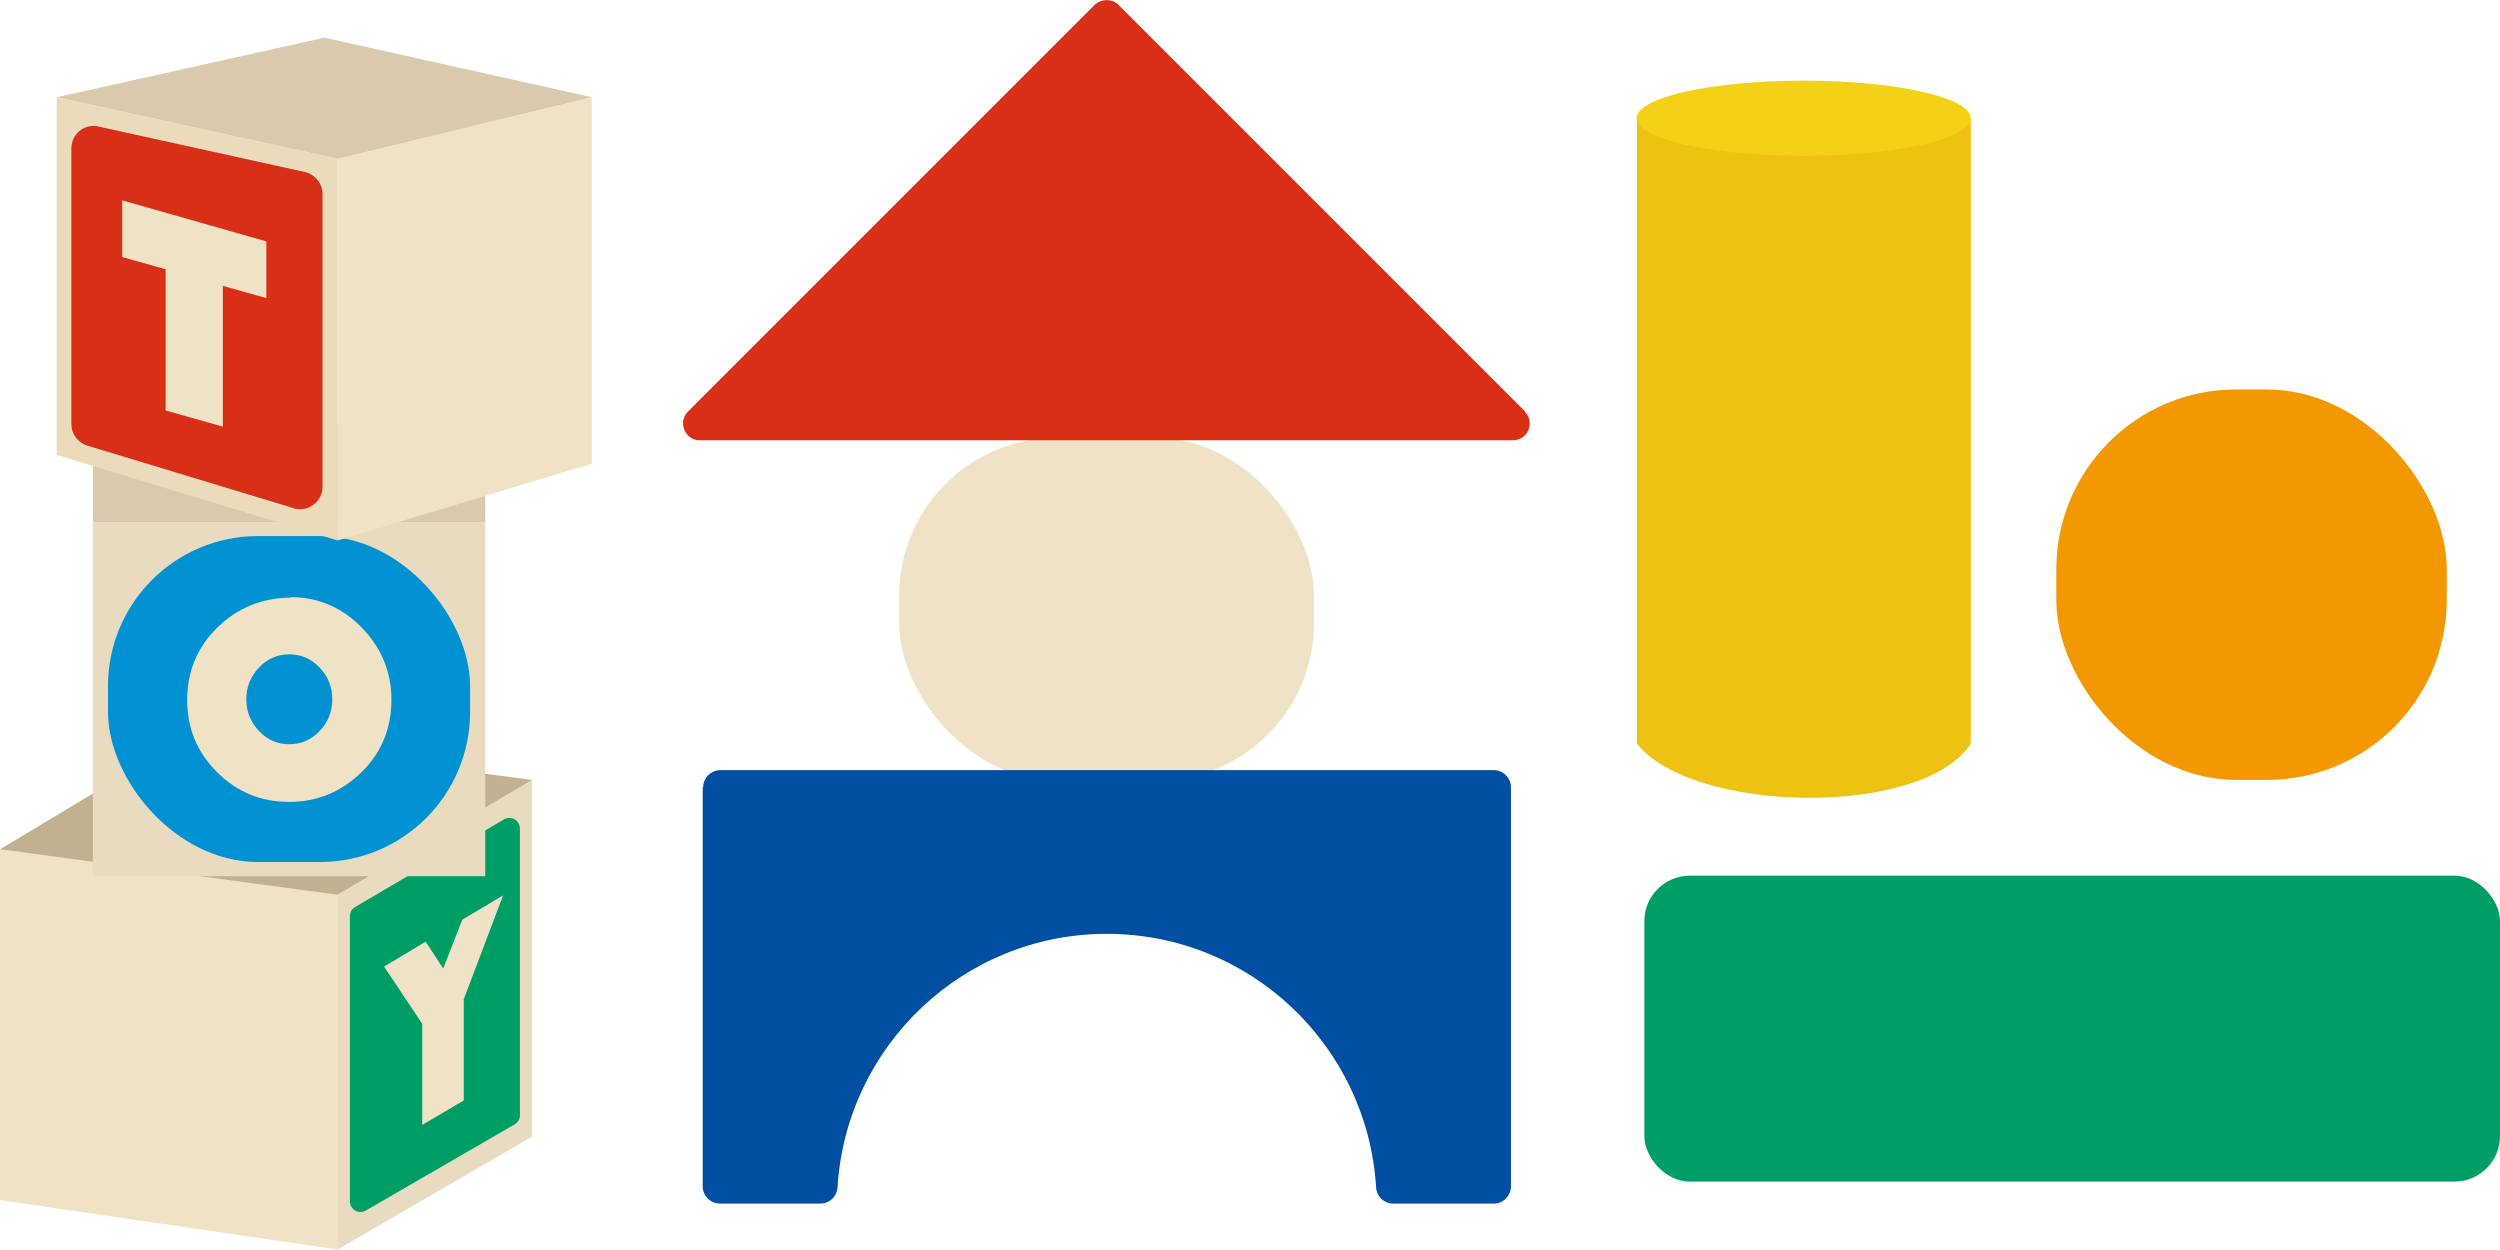 <?xml version="1.0" encoding="UTF-8"?>
<svg xmlns="http://www.w3.org/2000/svg" id="_レイヤー_2" data-name="レイヤー_2" viewBox="0 0 51.16 25.57">
  <defs>
    <style>
      .cls-1 {
        fill: #f0e2c5;
      }

      .cls-2 {
        fill: #c0b291;
      }

      .cls-3 {
        fill: #edc213;
      }

      .cls-4 {
        fill: #d9caad;
      }

      .cls-5 {
        fill: #f2d117;
      }

      .cls-6 {
        fill: #e9dbbf;
      }

      .cls-7 {
        fill: #004fa3;
      }

      .cls-8 {
        fill: #d92f16;
      }

      .cls-9 {
        fill: #0092d3;
      }

      .cls-10 {
        fill: #009e67;
      }

      .cls-11 {
        fill: #ecdbbb;
      }

      .cls-12 {
        fill: #f39800;
      }
    </style>
  </defs>
  <g id="_レイヤー_1-2" data-name="レイヤー_1">
    <g>
      <rect class="cls-10" x="33.65" y="17.92" width="17.51" height="6.26" rx=".93" ry=".93"></rect>
      <rect class="cls-12" x="42.08" y="7.97" width="7.99" height="7.99" rx="3.68" ry="3.68"></rect>
      <g>
        <path class="cls-3" d="M40.33,15.22c-1,1.53-5.72,1.42-6.83,0V2.42h6.83v12.8Z"></path>
        <ellipse class="cls-5" cx="36.91" cy="2.42" rx="3.42" ry=".77"></ellipse>
      </g>
      <g>
        <rect class="cls-1" x="18.4" y="8.96" width="8.49" height="7.02" rx="3.23" ry="3.23"></rect>
        <path class="cls-8" d="M31.21,8.42L22.89.1c-.13-.13-.35-.13-.49,0l-8.32,8.32c-.22.22-.06.59.24.59h16.64c.31,0,.46-.37.24-.59Z"></path>
        <path class="cls-7" d="M14.38,16.11v8.17c0,.19.16.35.35.35h2.06c.19,0,.34-.15.35-.34.18-2.89,2.58-5.18,5.51-5.18s5.33,2.29,5.51,5.18c.01.19.16.34.35.34h2.06c.19,0,.35-.16.35-.35v-8.17c0-.19-.16-.35-.35-.35h-15.83c-.19,0-.35.16-.35.35Z"></path>
      </g>
      <polygon class="cls-1" points="6.91 25.57 0 24.56 0 17.38 6.91 18.28 6.91 25.57"></polygon>
      <polygon class="cls-6" points="10.89 23.26 6.91 25.57 6.91 18.31 10.89 15.96 10.89 23.26"></polygon>
      <path class="cls-10" d="M10.53,23.01l-3.04,1.76c-.15.09-.33-.02-.33-.19v-5.83c0-.08.04-.15.11-.19l3.04-1.79c.15-.09.33.02.33.19v5.86c0,.08-.04.15-.11.19Z"></path>
      <polygon class="cls-2" points="6.91 18.31 0 17.38 3.88 15.05 10.89 15.96 6.91 18.31"></polygon>
      <rect class="cls-6" x="1.9" y="10.69" width="8.03" height="7.24"></rect>
      <rect class="cls-9" x="2.21" y="10.97" width="7.41" height="6.67" rx="3.07" ry="3.07"></rect>
      <rect class="cls-4" x="1.9" y="8.69" width="8.03" height="2"></rect>
      <polygon class="cls-11" points="6.91 11.06 1.16 9.31 1.16 1.99 6.91 3.25 6.91 11.06"></polygon>
      <polygon class="cls-1" points="12.11 9.49 6.91 11.06 6.91 3.25 12.11 1.99 12.11 9.49"></polygon>
      <polygon class="cls-4" points="6.91 3.25 1.16 1.99 6.64 .77 12.11 1.99 6.91 3.25"></polygon>
      <path class="cls-8" d="M6.01,10.4l-4.22-1.28c-.2-.06-.33-.24-.33-.44V3.04c0-.3.27-.52.56-.45l4.22.93c.21.05.36.24.36.45v5.99c0,.31-.3.53-.6.44Z"></path>
      <path class="cls-1" d="M4.56,5.84v2.89s-1.17-.33-1.17-.33v-2.89s-.89-.25-.89-.25v-1.16s2.95.84,2.95.84v1.16s-.89-.25-.89-.25Z"></path>
      <path class="cls-1" d="M5.95,12.22c.56,0,1.05.21,1.45.62s.61.9.61,1.48-.2,1.08-.61,1.48-.9.61-1.48.61-1.07-.2-1.48-.61-.61-.9-.61-1.48.21-1.08.62-1.48.92-.61,1.51-.61ZM5.92,13.39c-.24,0-.45.09-.62.27s-.26.4-.26.65.09.47.26.65.38.27.62.27.45-.09.62-.27.26-.39.26-.65-.09-.47-.26-.65-.38-.27-.62-.27Z"></path>
      <path class="cls-1" d="M10.3,18.31l-.81,2.14v2.07s-.85.5-.85.5v-2.07s-.78-1.17-.78-1.17l.85-.51.36.55.39-1,.84-.5Z"></path>
    </g>
  </g>
</svg>

